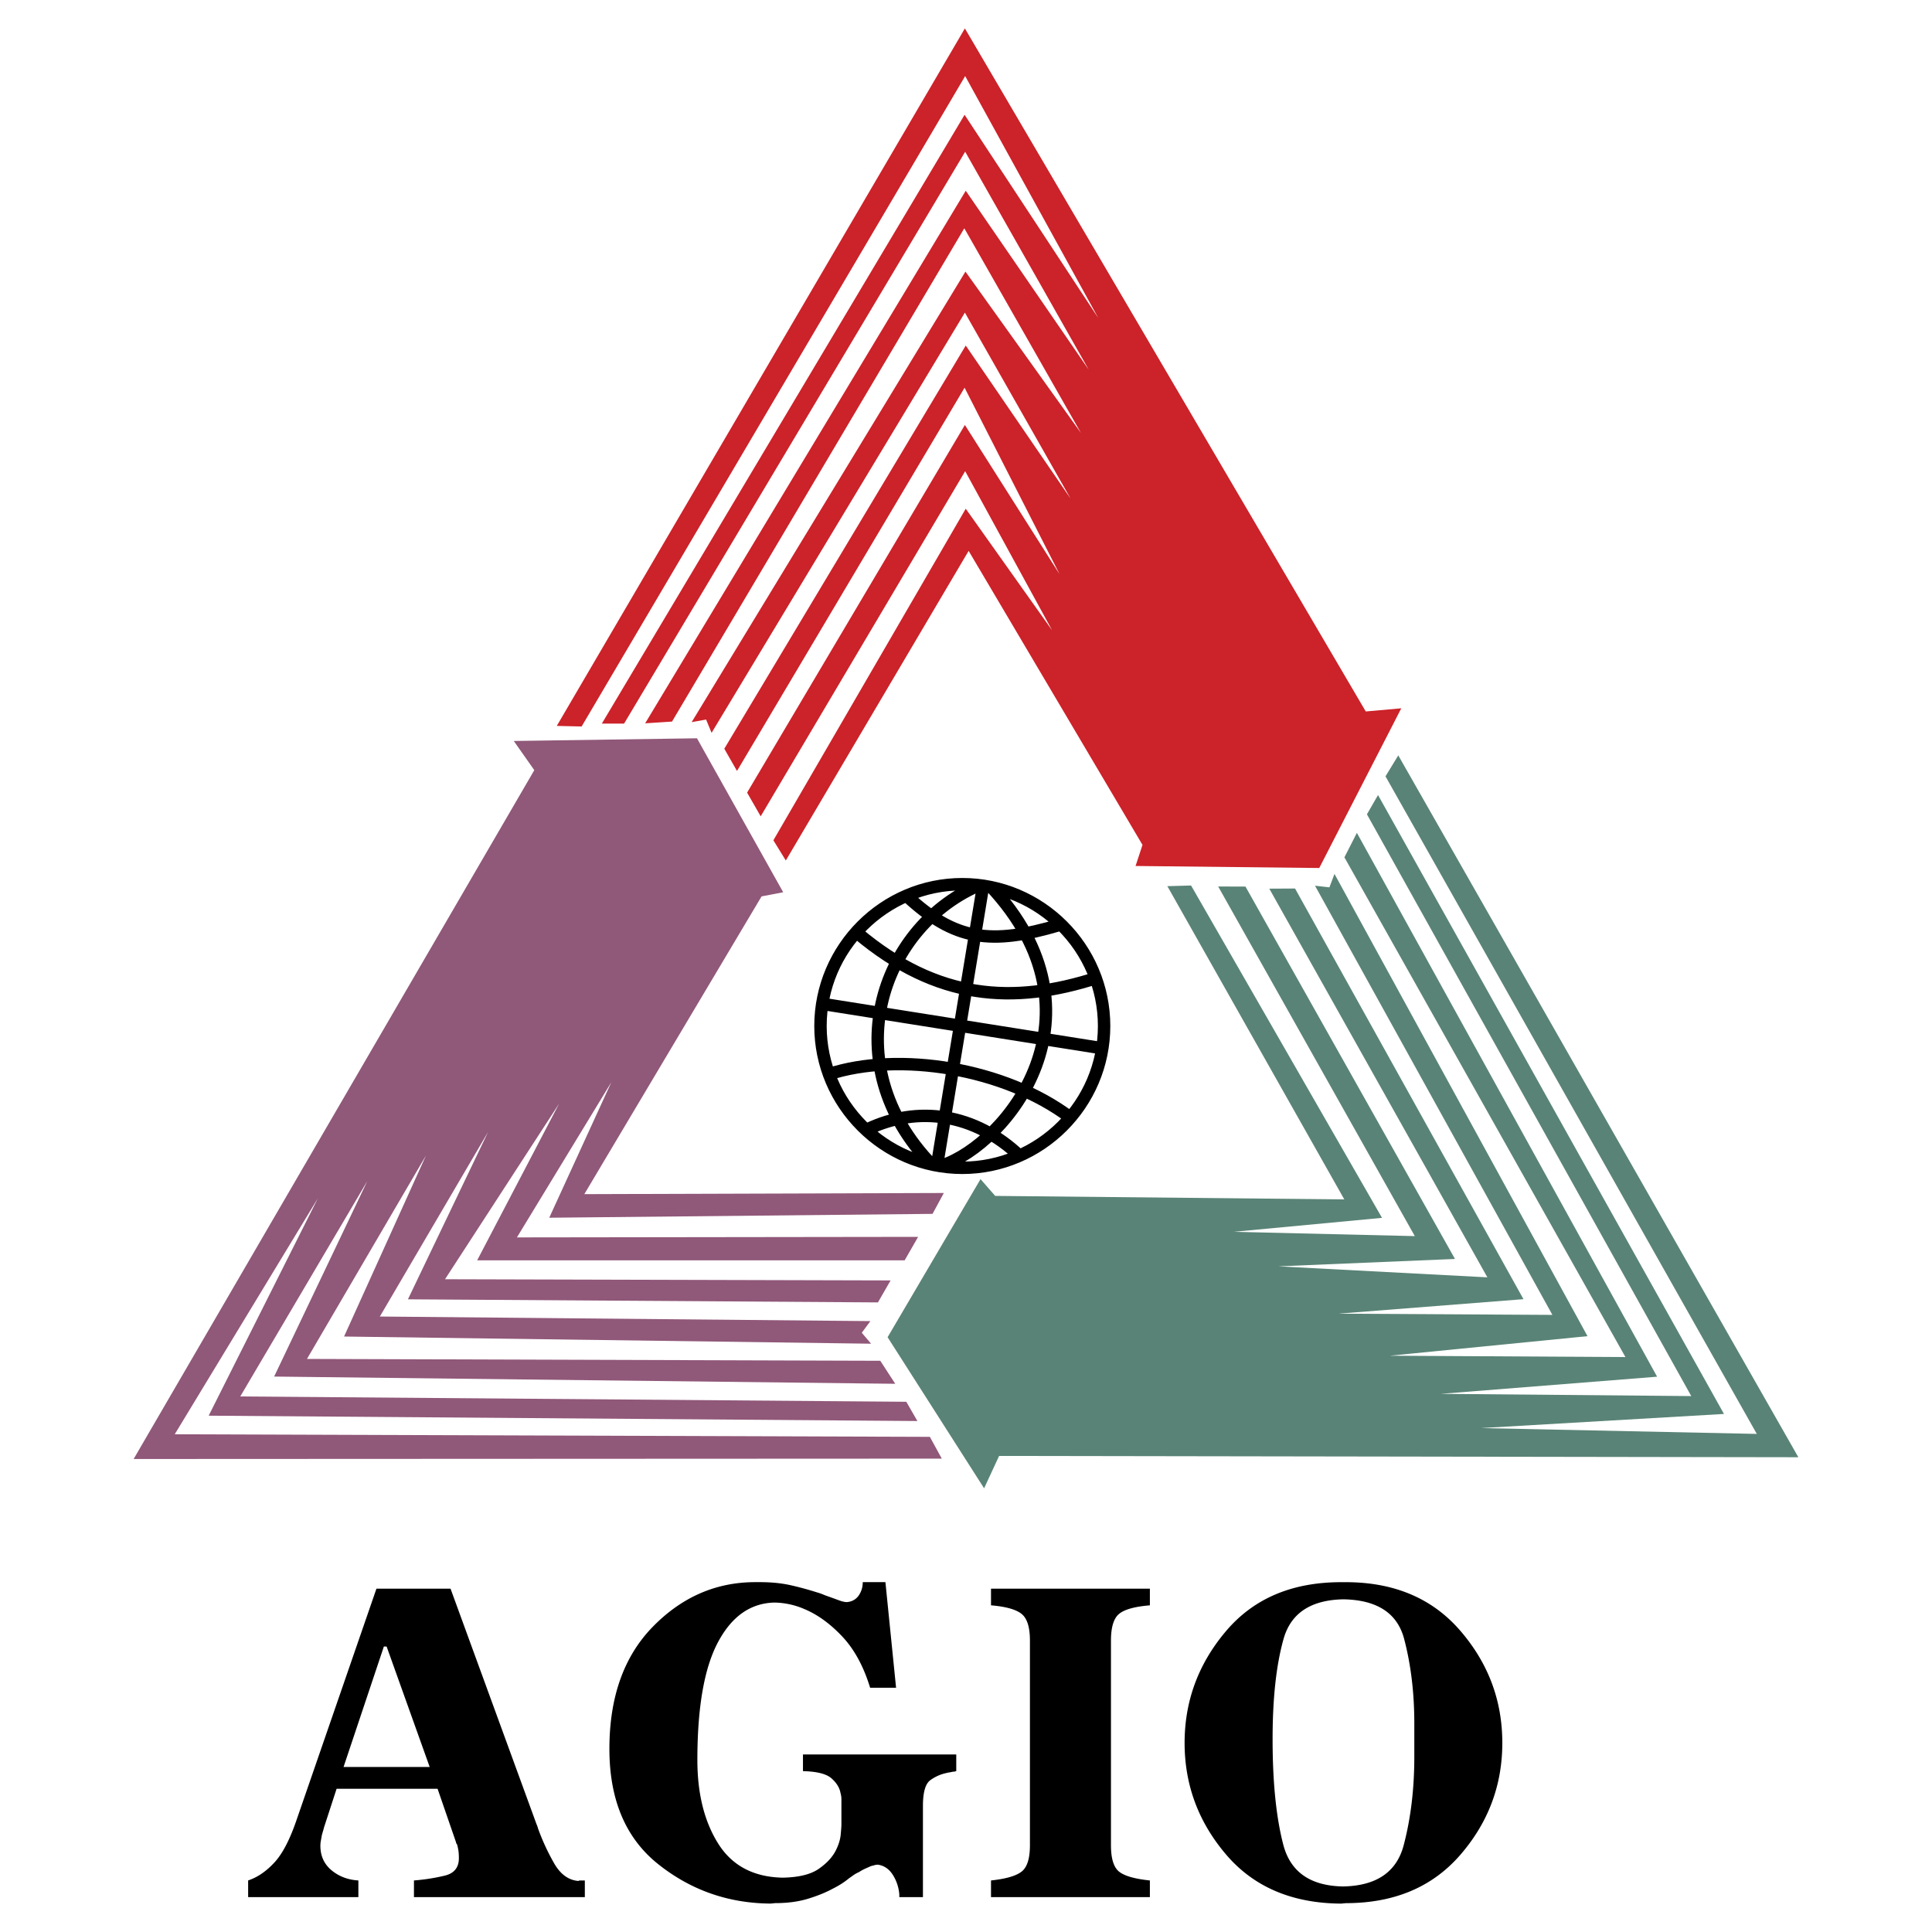 <svg xmlns="http://www.w3.org/2000/svg" width="2500" height="2500" viewBox="0 0 192.756 192.756"><path fill-rule="evenodd" clip-rule="evenodd" fill="#fff" d="M0 0h192.756v192.756H0V0z"/><path fill-rule="evenodd" clip-rule="evenodd" fill="#cc2229" d="M69.006 72.049l27.317-44.952 11.527 16.108-11.642-20.43-29.161 49.217-2.68.173 31.985-53.136 12.276 17.866-12.333-21.756-34.031 57.054h-2.219L96.237 11.45l13.342 20.286L96.295 7.589 58.028 72.481l-2.478-.057 40.716-69.59 39.996 68.149 3.544-.316-8.184 15.934-18.326-.202.691-2.103-17.346-29.335L78.4 85.852l-1.239-2.017 19.191-33.081 8.616 12.132-8.673-15.878-20.401 34.435-1.355-2.363 21.727-36.682 9.452 14.898-9.481-18.615L73.53 76.919 72.263 74.7l24.089-40.226 10.46 15.272-10.546-18.557-25.271 41.926-.548-1.325-1.441.259z"/><path fill-rule="evenodd" clip-rule="evenodd" fill="#598376" d="M133.142 87.194l25.242 46.115-19.726 1.951 23.512.135-28.038-49.859 1.244-2.442 29.955 54.26-21.583 1.71 24.99.223-32.36-58.043 1.108-1.922 34.515 61.748-24.236 1.41 27.511.582-37.045-65.605 1.275-2.093 39.916 70.025-79.741-.129-1.497 3.228-9.628-15.074 9.272-15.773 1.462 1.675 34.832.35-17.654-31.253 2.366-.065 19.05 33.158-14.813 1.394 18.085.428-19.617-34.882 2.723.009 20.901 37.152-17.625.737 20.858 1.097-21.758-38.779 2.57-.014 22.788 40.971-18.469 1.447 21.357.122-23.685-42.82 1.436.164.507-1.338z"/><path fill-rule="evenodd" clip-rule="evenodd" fill="#905879" d="M86.91 134.062l-52.583-.716 8.172-18.061-11.872 20.295 57.199.184 1.493 2.297-61.969-.721 9.298-19.51-12.677 21.494 66.45.53 1.109 1.921-70.71-.533 10.897-21.695-14.284 23.551 75.34.256 1.19 2.173-80.63.037 39.974-68.726-2.046-2.911 18.276-.27 8.603 15.362-2.157.413-17.685 29.707 35.869-.114-1.127 2.082-38.241.385 6.198-13.527-9.423 15.49 40.028-.053-1.344 2.34-42.652.002 8.176-15.633-11.381 17.518 44.454.119-1.262 2.193-46.893-.308 7.996-16.695-10.797 18.412 48.941.457-.86 1.162.93 1.093z"/><path d="M96.008 88.216c7.78 0 14.148 6.368 14.148 14.149 0 7.781-6.368 14.148-14.148 14.148s-14.149-6.367-14.149-14.148 6.369-14.149 14.149-14.149zm-13.832 11.96l27.779 4.408M93.5 116.168l4.583-27.779m-5.13 27.808c-9.711-10.057-5.129-23.514 4.553-27.808m-3.515 27.894c6.512-2.189 16.857-15.043 4.812-27.894m-13.227 4.726c7.924 6.656 15.503 7.146 23.889 4.438m-26.799 9.625c7.032-2.305 17.578-.605 24.09 4.293M90.475 89.398c4.784 4.438 8.357 4.928 15.244 2.882m-19.134 20.372c4.985-2.363 10.662-1.613 15.186 2.709" fill="none" stroke="#000" stroke-width="1.239" stroke-miterlimit="2.613"/><path d="M58.35 189.275H41.3v-1.662a19.5 19.5 0 0 0 3.095-.486c.926-.232 1.387-.809 1.387-1.732 0-.309-.016-.564-.046-.764a5.462 5.462 0 0 0-.138-.623.374.374 0 0 1-.071-.092.2.2 0 0 1-.022-.094l-1.849-5.357H33.583l-1.248 3.832a8.527 8.527 0 0 1-.115.416c-.047.156-.084.293-.116.418-.031.184-.062.361-.093.529a2.71 2.71 0 0 0-.046.486c0 1.018.371 1.832 1.11 2.449.739.615 1.632.955 2.68 1.018v1.662H24.757v-1.662c.926-.309 1.796-.902 2.611-1.781.817-.877 1.565-2.318 2.242-4.32l7.948-23.01h7.392l8.502 23.287c.031.094.069.193.116.301s.084.223.115.348a22.213 22.213 0 0 0 1.616 3.488c.617 1.062 1.403 1.641 2.358 1.732h.068c.016 0 .04-.016.069-.045h.555v1.662h.001zm-15.48-12.984l-4.295-12.014h-.277l-4.021 12.014h8.593zM88.339 157.854l1.063 10.535h-2.589c-.646-2.123-1.572-3.826-2.772-5.105-1.201-1.277-2.464-2.195-3.79-2.748a7.78 7.78 0 0 0-3.002-.648c-2.373.062-4.245 1.379-5.614 3.951-1.372 2.574-2.058 6.492-2.058 11.76 0 3.359.695 6.139 2.08 8.34 1.385 2.203 3.528 3.336 6.422 3.396 1.603-.029 2.804-.322 3.605-.879.799-.553 1.37-1.17 1.709-1.846.277-.555.439-1.08.484-1.572.046-.492.071-.832.071-1.018v-1.846-.072-.068-.531c0-.199-.031-.408-.093-.623-.093-.523-.393-1.01-.901-1.457-.509-.445-1.457-.686-2.842-.715v-1.664h15.294v1.664a.211.211 0 0 0-.091.023.197.197 0 0 1-.093.021c-.062 0-.131.01-.207.025l-.348.068h-.044a.241.241 0 0 0-.093.021.203.203 0 0 1-.093.025 4.212 4.212 0 0 0-1.616.715c-.493.355-.739 1.209-.739 2.566v9.102h-2.358v-.162-.115a4.263 4.263 0 0 0-.646-1.941c-.371-.586-.864-.922-1.479-1.016-.125 0-.24.016-.346.047a8.234 8.234 0 0 1-.347.09c-.215.094-.424.188-.624.277a4.683 4.683 0 0 0-.579.324 3.123 3.123 0 0 0-.577.324c-.169.123-.3.215-.393.277a8.803 8.803 0 0 1-.692.51c-.278.184-.6.367-.97.553-.677.369-1.494.701-2.449.994s-2.049.439-3.281.439l-.462.045c-4.22-.029-7.954-1.34-11.204-3.928-3.25-2.586-4.875-6.422-4.875-11.504 0-5.178 1.447-9.242 4.342-12.199 2.897-2.957 6.3-4.438 10.212-4.438h.462c1.172 0 2.218.109 3.144.324a31.89 31.89 0 0 1 2.54.693c.217.061.417.131.602.207.184.078.371.148.555.209.431.154.77.277 1.017.369.246.094.478.156.692.184h.185c.493-.059.87-.283 1.132-.668.262-.387.393-.826.393-1.318h2.263v.003zM98.873 187.613c1.479-.156 2.495-.449 3.05-.881.556-.43.833-1.307.833-2.633v-20.424c0-1.324-.277-2.211-.833-2.656-.555-.447-1.571-.73-3.05-.855v-1.662H114.724v1.662c-1.51.125-2.535.408-3.074.855-.538.445-.809 1.332-.809 2.656V184.1c0 1.326.271 2.203.809 2.633.539.432 1.564.725 3.074.881v1.662H98.873v-1.663zM118.188 173.889c0-4.189 1.379-7.91 4.137-11.16 2.757-3.25 6.584-4.875 11.481-4.875h.462c4.837 0 8.648 1.619 11.435 4.854 2.788 3.234 4.183 6.961 4.183 11.182s-1.395 7.938-4.183 11.16c-2.786 3.219-6.598 4.828-11.435 4.828l-.462.045c-4.897-.029-8.725-1.664-11.481-4.898-2.758-3.236-4.137-6.947-4.137-11.136zm8.779-.371c0 4.283.355 7.787 1.063 10.514s2.695 4.121 5.961 4.18c3.327-.059 5.346-1.432 6.054-4.111s1.061-5.623 1.061-8.826v-.623-.625-.252-.256-.252-.209-.553-.555c0-3.051-.337-5.861-1.015-8.436-.679-2.57-2.697-3.889-6.054-3.949-3.266.061-5.259 1.387-5.982 3.975-.726 2.585-1.088 5.913-1.088 9.978z" fill-rule="evenodd" clip-rule="evenodd"/></svg>
